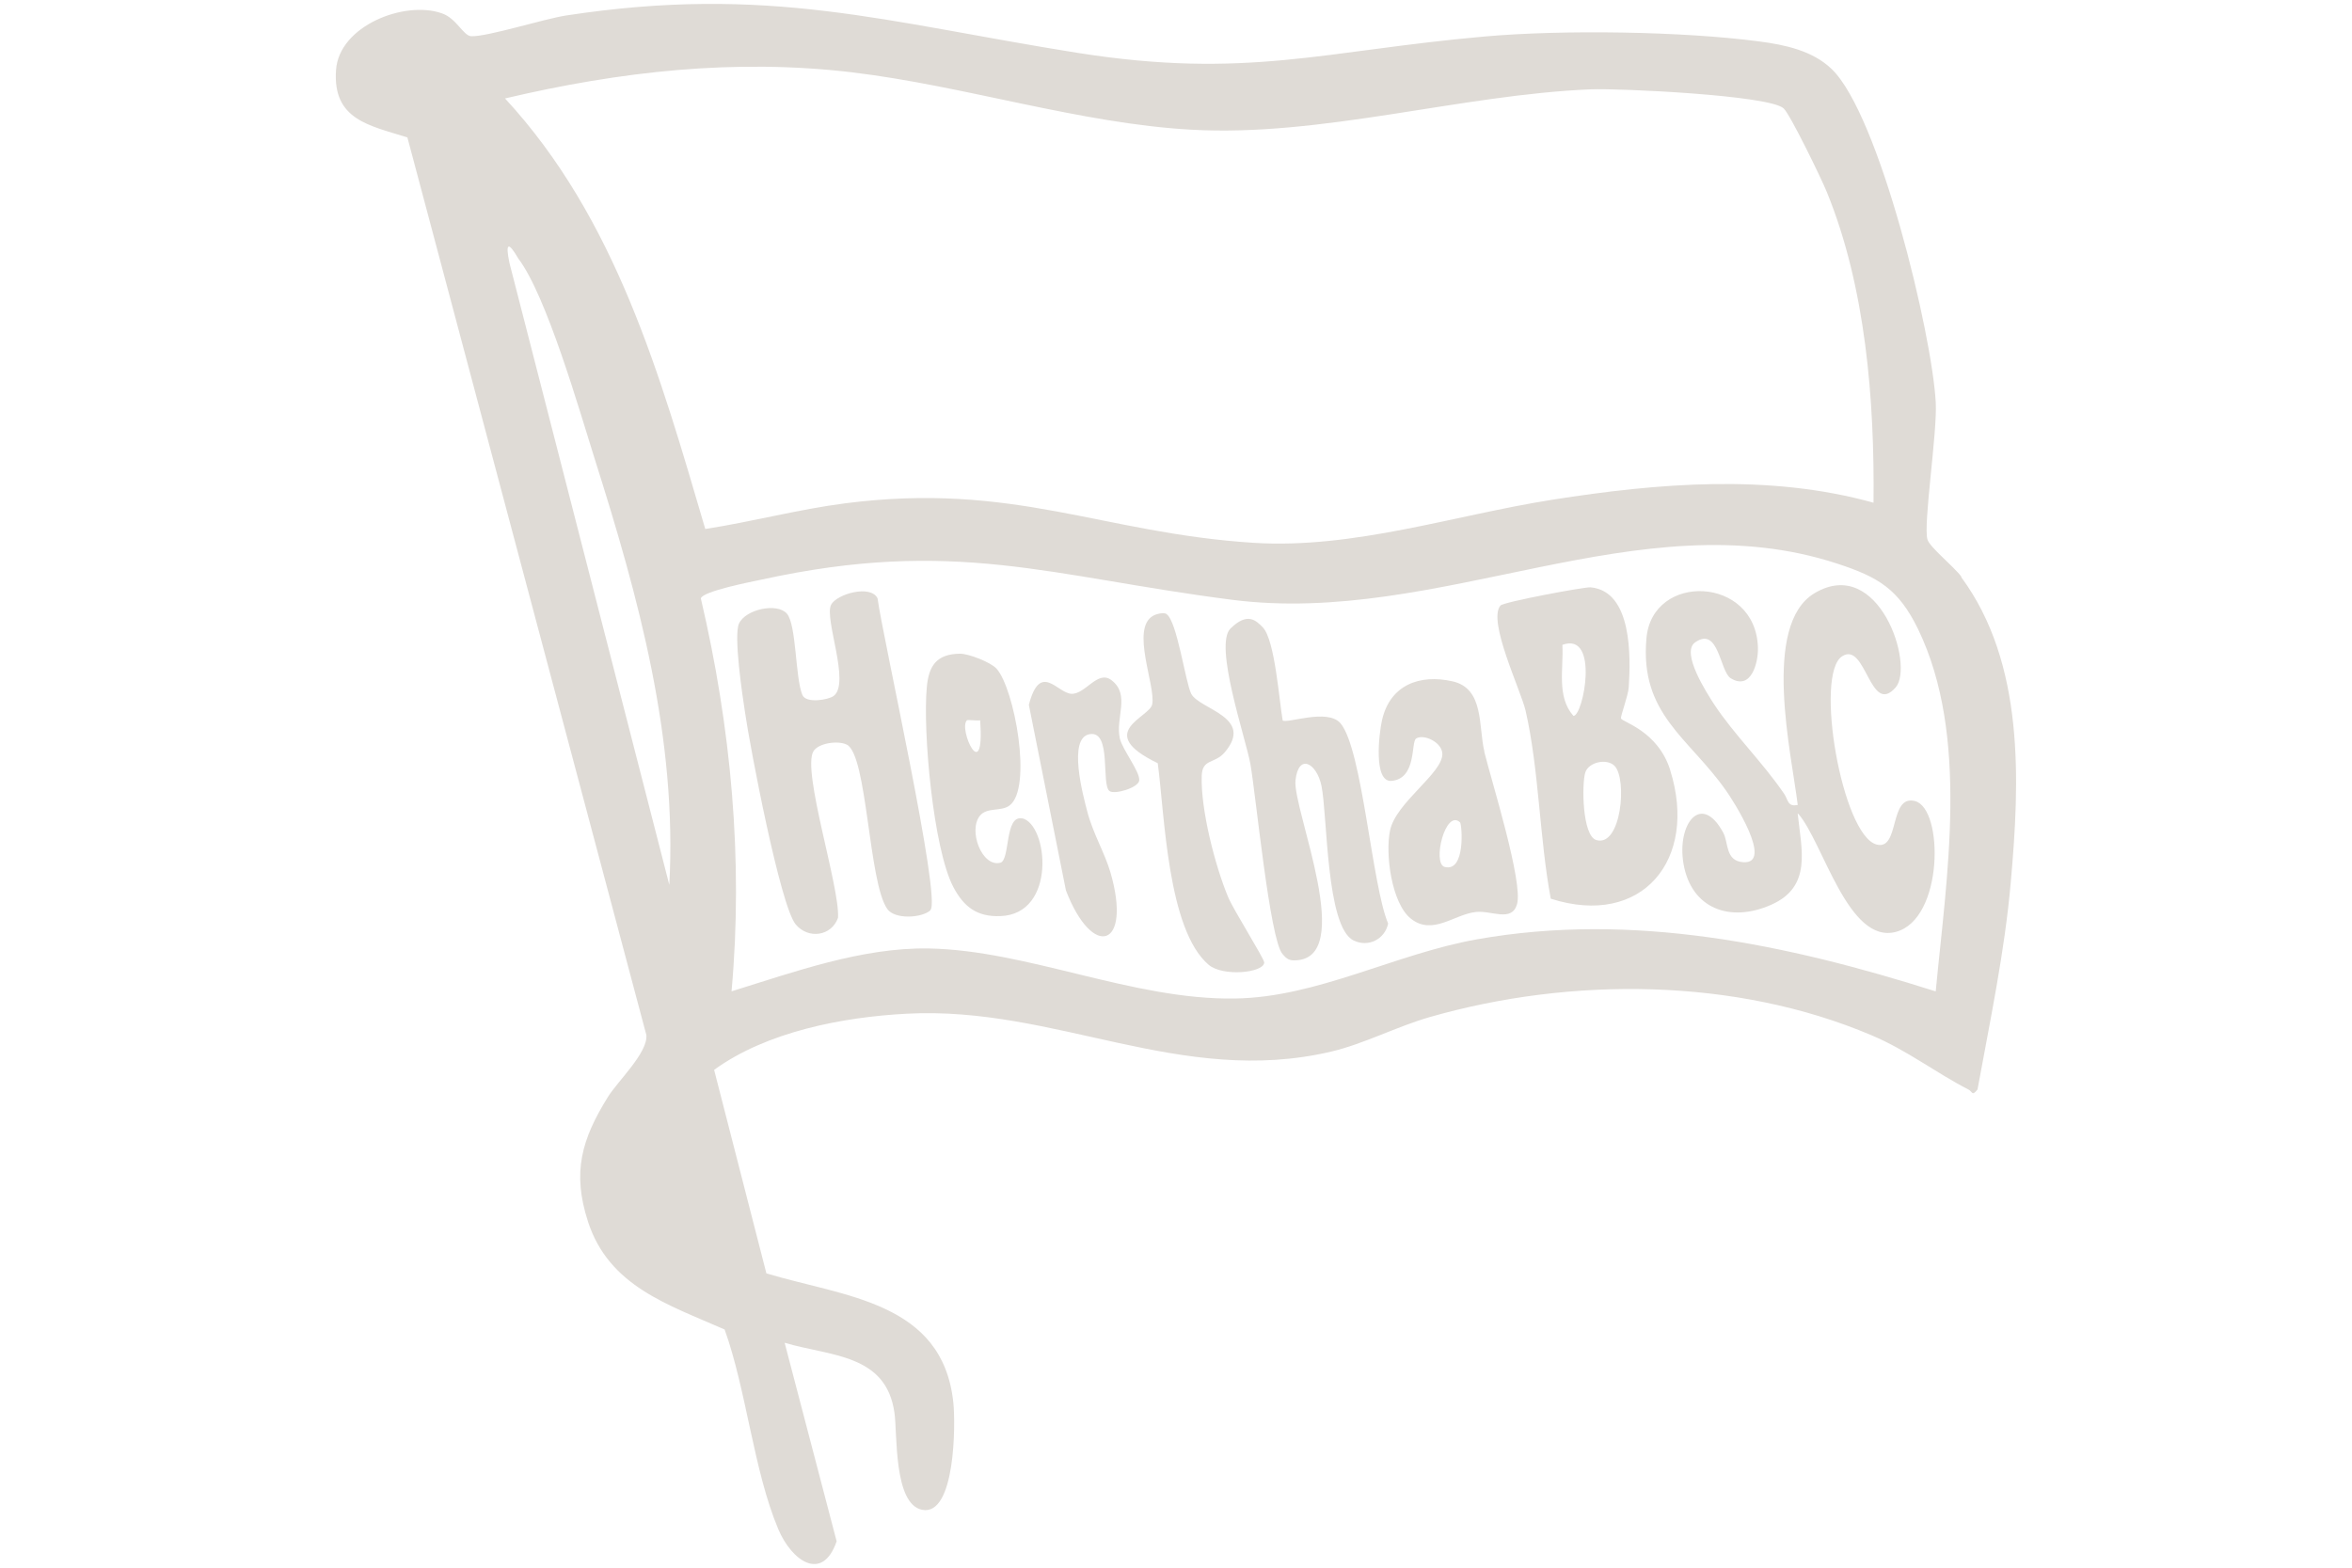 <svg xmlns="http://www.w3.org/2000/svg" viewBox="0 0 850.4 566.9"><defs><style>.st0{fill:#dfdbd6}.st1{fill:#e0dbd6}.st3{display:none}</style></defs><g id="Ebene_4"><path d="M709.2 208.6c-2.7-3.7-11.5-10.7-12.3-13.5-1.6-5.3 3.6-38.7 3-49.5-1.3-24.8-20.4-104-37.6-120.6-6.9-6.7-17-8.8-26.1-10-27.9-3.7-71.3-4.3-99.4-1.8-57.8 5.1-86.1 15.6-147.3 5.9C319.8 8 277.9-5.6 204.7 5.6c-8.3 1.3-28.4 7.7-34.3 7.5-2.9-.1-5.3-6.5-10.7-8.3-13.4-4.7-37.1 4.5-38.2 20.5-1.3 18.1 12.2 20.1 25.8 24.4l86.4 324.6c.6 6.4-10.3 16.6-13.9 22.4-9.5 15.3-13 27.2-7.2 45.1 7.6 23.4 29 30 49.4 39 7.9 22 10.5 51.1 19.4 72.2 4.8 11.4 15.9 19.4 21.1 4.4l-18.8-71.8c16.6 4.9 36.7 4 39.7 25.3 1.1 7.4-.4 33 10 35.1 12.1 2.4 12.1-31.3 11.3-38.7-3.8-36.6-39.4-38.3-67.6-46.8l-18.9-73.6c19-13.8 46.5-19.1 69.6-20.3 53.9-2.9 99 26.5 153.5 13.7 11.9-2.8 23.8-9.1 35.7-12.5 51-14.6 110.5-14.3 159.7 6.6 12.8 5.4 23.3 13.6 35 19.6 1.6.8 1.2 2.6 3.3 0 4.5-24.7 9.8-49.7 12-74.7 3.3-36.8 5.1-79.4-17.9-110.6ZM308.4 26.2c40.1 4.8 82.3 18.5 122.3 20.7 47 2.7 97.6-12.7 144.6-14.6 9.9-.4 64.4 2.1 69.6 6.9 2.4 2.2 13.7 25.5 15.6 30.2 14.1 34.5 17.3 75.4 16.9 112.4-37.7-10.5-77.8-7.1-116-1.1-35.6 5.6-71.9 17.9-108.2 15.6-54.8-3.5-86.5-22.1-147.5-14.3-17.1 2.2-33.8 6.7-50.7 9.3-16.3-55.5-32.3-112.3-72.4-155.7 41.6-9.8 83.2-14.5 125.9-9.4ZM242 320 184.2 95.1c-1.5-7.2-.5-8 3.2-1.6 10.2 13.4 22.1 54.9 27.7 72.7C230.9 216.1 244.9 267 242 320m457.8 38.5c-53.6-17-109.5-28.8-165.8-18.8-29.4 5.2-57.8 21-87.5 21.4-36.9.6-75-17.5-110.8-18.1-24-.4-48.6 8.5-71.2 15.5 4.3-47.7-.2-95.6-11.1-142.1.7-2.6 18.2-6 22-6.8 69.9-15.3 104.4-1.1 170 7.3 75.1 9.7 147.3-36.5 218.8-13.1 15 4.9 22.2 9.2 29.3 23.7 18.7 38.7 10.3 89.7 6.4 130.9Z" class="st0"/><path d="M336.4 329.2c-3.1 2.8-12.9 3.4-15.6-.5-6.8-9.7-7.2-55.6-14.6-59.4-3.2-1.6-10.3-.6-12.1 2.4-4.2 7.1 9.6 49.1 8.9 60.2-2.3 6.6-10.7 7.9-15.3 2.4-5.6-6.7-16.5-64.1-18.3-76.5-1-6.4-4.2-28-2.2-32.3 2.4-5.2 13.8-7.6 17.3-3.6s3 23.1 5.6 29.4c1.3 3.2 9.4 1.8 11.3.4 6.2-4.6-3.5-28-.9-33 2-3.9 14.4-7.4 16.8-2.3 1.7 13.2 23.2 108.9 19.1 112.7ZM650 294.3c-3.1-.9-3.1-2.3 0-3.2-2.2-18.2-13.2-65.1 6.1-76.6 23.2-13.8 36.2 26.1 29.3 34.1-9.3 10.6-10.7-16.7-19.3-11.3-10.2 6.3-.1 64.8 12.4 68.1 8.5 2.3 4.4-18.2 13.9-15.7 10.4 2.7 10.4 42.7-6.9 47.3s-26.3-32.4-35.3-42.7ZM463.7 260.5c1.4 1.4 16.3-4.5 21 1.1 7.9 9.4 11.3 58.4 17.2 72.4-1.2 5.7-7.2 8.7-12.5 6.1-10-4.9-9.4-45.2-11.6-55.9-1.7-8.2-8.3-12-9.4-2-1.1 10.5 22.6 65.5-.7 65.1-1.9 0-2.9-1-4-2.3-4.6-5.3-9.6-57.3-11.6-68.7-1.7-9.4-13.3-43-7.2-49s9.2-3 11.7-.4c4.4 4.6 5.9 26.6 7.2 33.8Z" class="st0"/><path d="M650 294.3c1.3 12.9 5.3 26.3-9.6 32.9s-28.9 1.4-31.7-14.8c-2.5-14.4 6.4-26.1 14.4-11.2 1.9 3.6.7 10.1 7.1 10.6 11.4.9-3.8-22.7-6.2-26-13.3-19-31.2-27.5-28.7-55 2.1-23.9 39.5-22.5 40.3 3.3.2 5.5-2.4 15.7-9.8 11.2-4-2.4-4.3-19-12.9-13-5.3 3.7 4.3 18.4 6.8 22.3 7.3 11.1 17.5 20.9 25.4 32.5 1.4 2 1.2 4.8 4.8 4 .1 1-.1 2.2 0 3.2ZM421.8 222.1c3.8 2.6 6.8 24.6 8.9 28.8 3 5.7 23.1 8.4 12 21.3-3.6 4.1-8 2.1-8.2 8.4-.4 12.1 4.8 32.4 9.5 43.7 1.8 4.5 13.2 22.5 13.1 23.8-.2 3.7-14.9 5.2-20.1.8-14.9-12.7-15.9-54.2-18.4-72.9-23.2-11.2-2.9-16.5-2-21.3 1.3-6.8-7.9-27.3.3-32 1.2-.7 3.8-1.3 4.8-.7Z" class="st0"/><path d="M401.2 286.1c-3.2-2.2.9-22-7.2-20.6-8.1 1.3-2.3 22.5-.9 27.9 2.1 8.1 6.3 14.9 8.4 22.1 7.9 27.2-6.4 31.7-16.1 6.5L372 254.9c4.1-15.8 10.3-4.2 15.4-4s9.5-8.8 14.5-4.9c6.9 5.3 1.3 13.6 3 21.1 1 4.1 7.4 12.1 7 15.2-.4 2.6-8.8 5.1-10.7 3.8M369.6 296c-6.4-1.4-4.3 15-7.9 16-6.7 1.7-11.7-11.7-7.4-17 2.6-3.2 7.7-1.4 10.7-3.7 8.4-6.2 1.8-42.3-4.7-49.5-2.1-2.3-10-5.4-13.2-5.4-8.6.1-11.3 4.5-12 12.1-1.5 15.8 2.3 58.4 9.6 72.3 3.8 7.2 8.6 10.8 16.9 10.5 20.6-.6 17.4-33.3 7.9-35.4Zm-20-35.5c.3-.3 3.5.2 4.8 0 1.7 24.1-8 3.1-4.8 0M603.9 278.5c-4.5-14.3-17.5-17.4-17.8-18.7-.2-.9 2.6-8.2 2.8-11.3.7-10.9 1.3-34.7-13.8-36.1-2.1-.2-31.6 5.3-32.6 6.6-4.7 5.6 7.3 30.4 9.1 38 4.9 21.5 5 46.1 9.1 68 33.1 10.6 53.3-14.2 43.2-46.4Zm-35-19.6c-6.2-7-3.5-17.2-4-25.7 13.5-4.9 7.6 25.7 4 25.7m8.3 44.9c-5.2-1.5-5.3-20.6-4-24.5 1.3-3.8 7.9-5.1 10.6-2.3 4.6 4.8 2.4 29.4-6.6 26.8M536.7 271.8c-2.2-9.1 0-22.8-11.5-25.4-11.9-2.7-22.6 1.3-25.5 14-1.1 4.8-3.2 22.5 3.4 22 9.2-.8 7-14 8.9-15.3 2.7-1.8 9.4 1.3 9.5 5.5.2 7-16.8 17.6-18.9 27.7-1.8 8.4.5 26.3 7.5 31.9 7.9 6.3 15.7-1.6 23.6-2.4 5.6-.6 12.9 3.8 14.8-2.8 2.3-7.8-9.2-44.5-11.8-55Zm-14.4 41.7c-4.5-1.3.3-21.1 5.6-16.1.7.7 2.1 18.2-5.6 16.1" class="st0"/></g></svg>